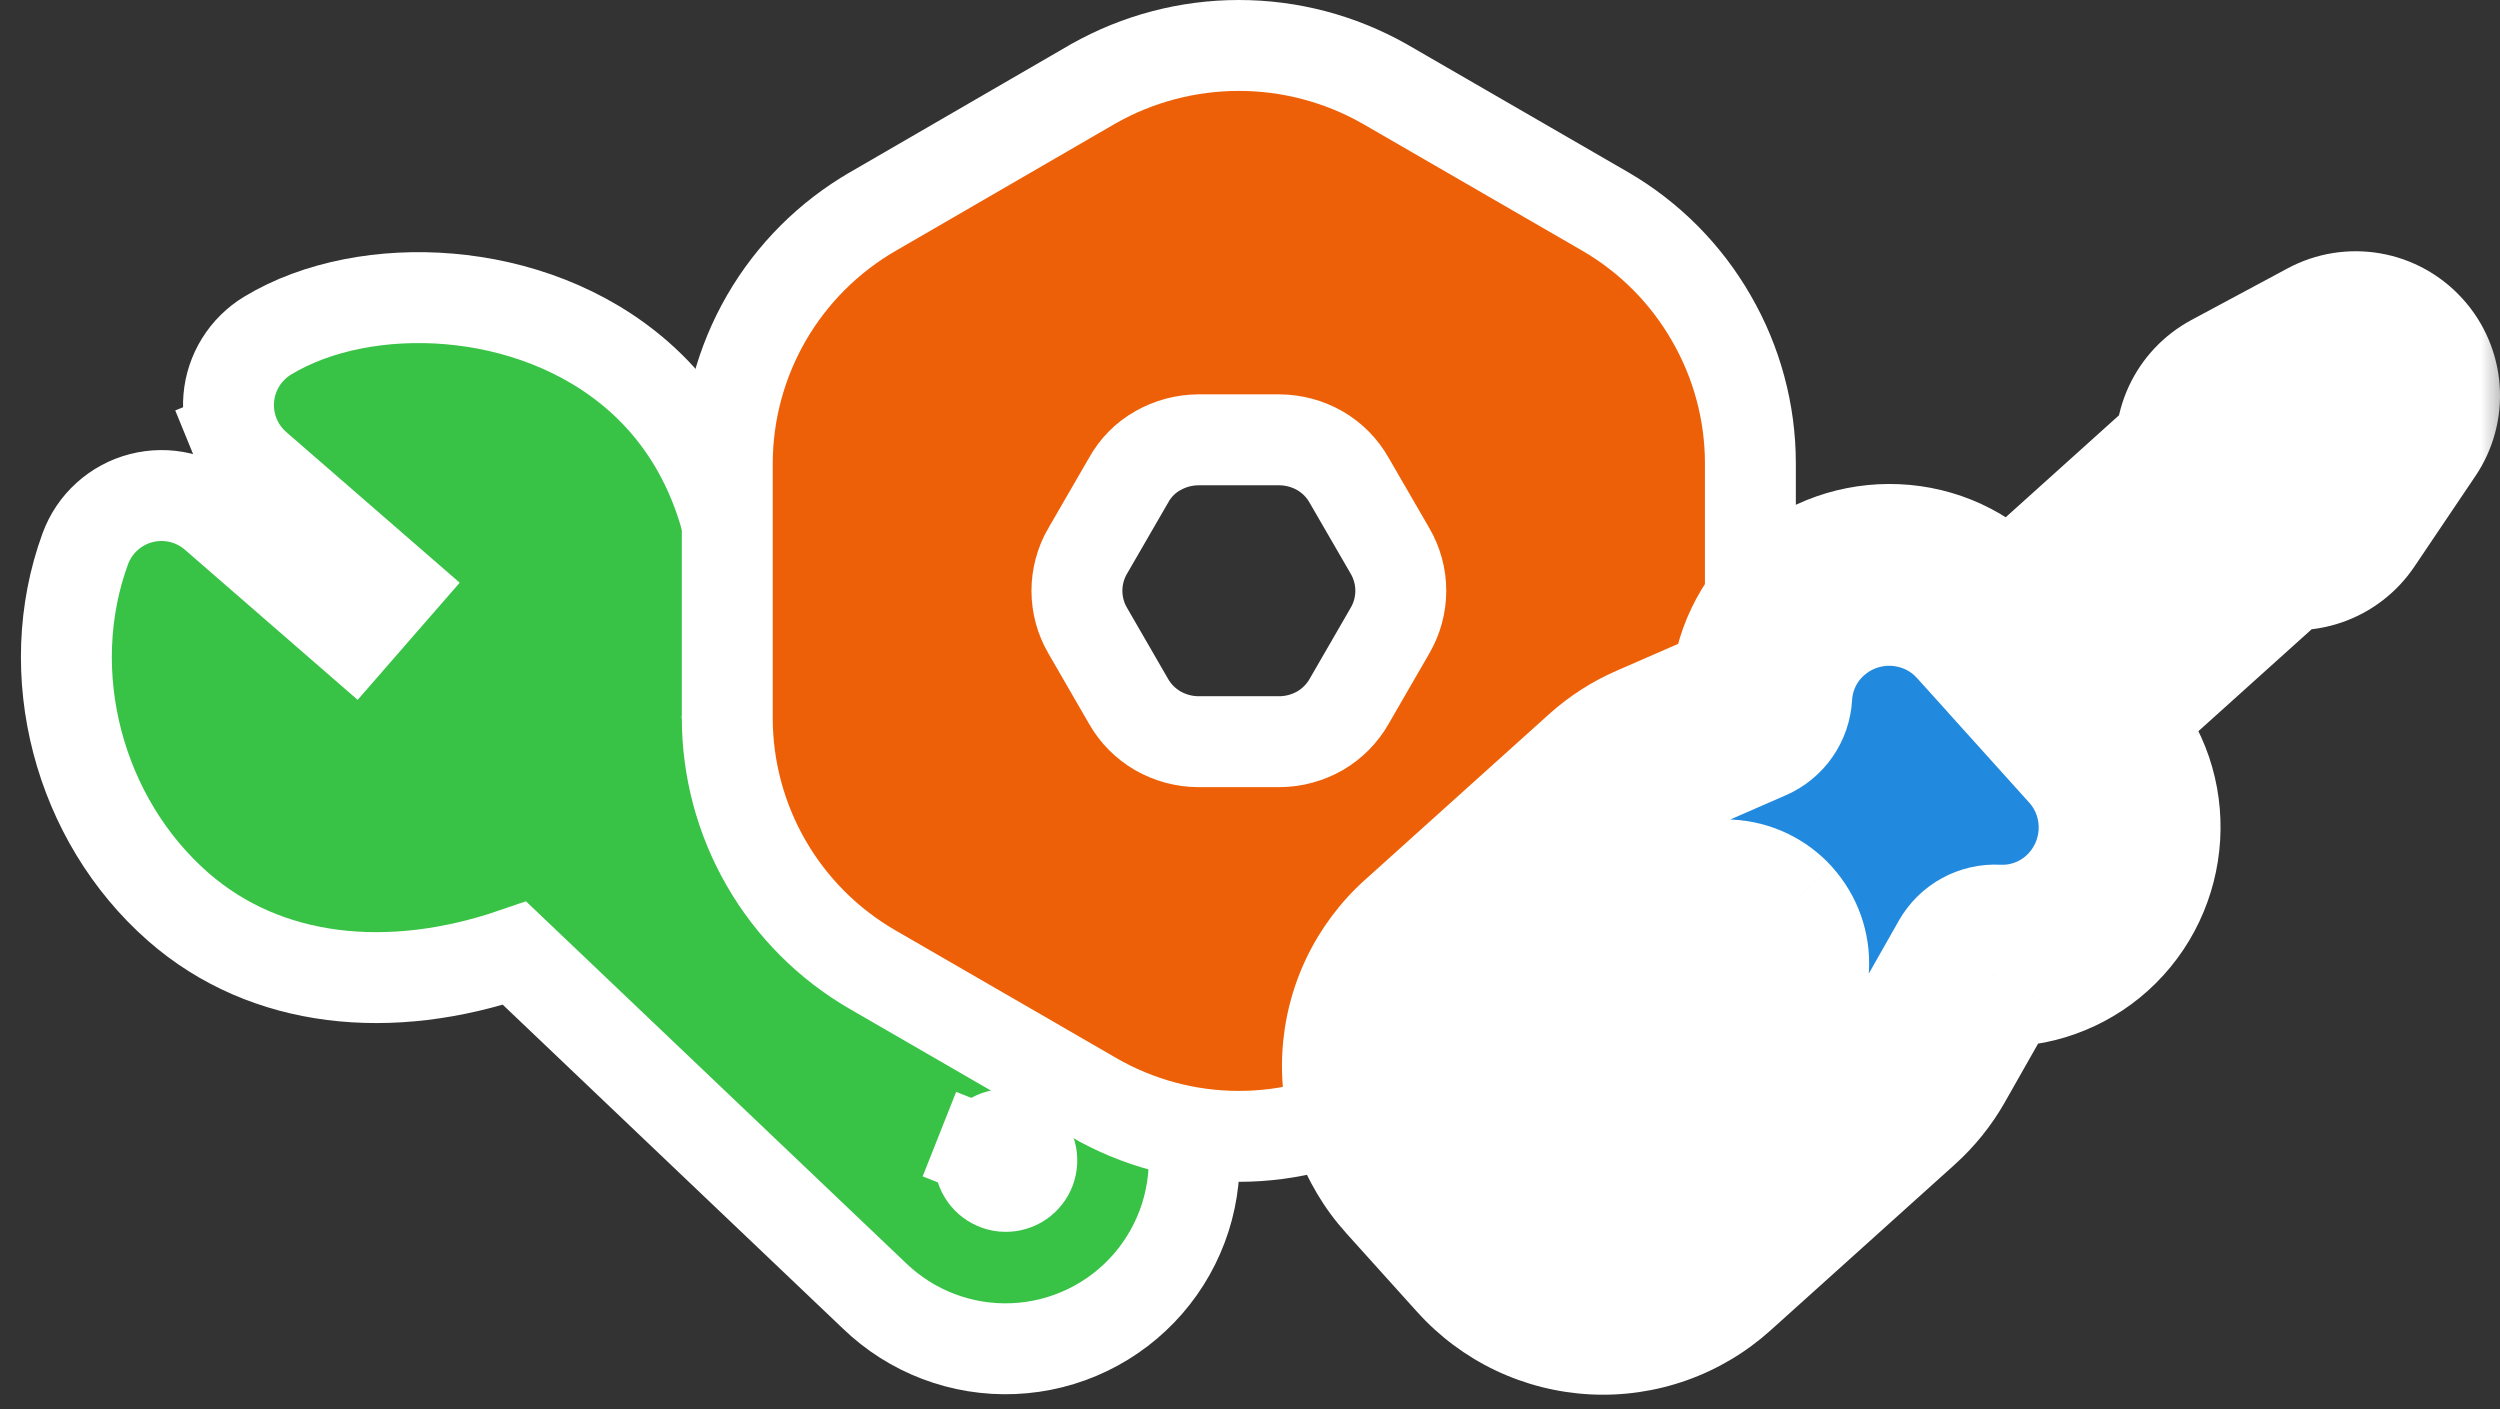 <svg width="110" height="62" viewBox="0 0 110 62" fill="none" xmlns="http://www.w3.org/2000/svg">
<rect x="0" y="0" width="110" height="62" fill="#333333" stroke="none"/>
<circle cx="44.593" cy="51.321" r="2.5" transform="rotate(-94 44.593 51.321)" fill="white"/>
<path d="M11.281 20.518L11.282 20.519L17.403 25.836L15.541 27.974L9.449 22.68C9.449 22.68 9.449 22.68 9.449 22.68C9.449 22.68 9.449 22.68 9.449 22.68C9.012 22.3 8.49 22.032 7.926 21.899C7.363 21.766 6.776 21.772 6.215 21.917C5.654 22.061 5.137 22.34 4.708 22.729C4.279 23.117 3.951 23.604 3.752 24.148L3.752 24.148C1.756 29.606 3.445 36.051 7.843 39.903L7.843 39.903C11.696 43.277 17.169 43.827 22.643 41.943L38.473 57.015C39.282 57.796 40.241 58.406 41.292 58.805C42.347 59.206 43.471 59.388 44.598 59.339C45.725 59.291 46.83 59.014 47.846 58.524C48.862 58.035 49.768 57.344 50.508 56.493C51.248 55.642 51.807 54.649 52.151 53.575C52.494 52.501 52.615 51.368 52.507 50.245C52.398 49.123 52.062 48.034 51.519 47.046C50.978 46.061 50.243 45.197 49.358 44.505L32.175 30.764C32.47 29.177 32.567 27.558 32.465 25.946L32.465 25.946L32.464 25.933C32.205 22.227 30.76 18.906 28.117 16.574C25.712 14.451 22.655 13.397 19.76 13.152C16.889 12.908 13.959 13.444 11.774 14.768C11.293 15.06 10.888 15.461 10.591 15.939C10.294 16.416 10.114 16.958 10.066 17.518C10.018 18.078 10.103 18.642 10.314 19.163L12.168 18.413L10.314 19.163C10.525 19.685 10.857 20.149 11.281 20.518ZM45.382 50.855C45.423 51.088 45.392 51.328 45.292 51.543C45.192 51.757 45.027 51.935 44.822 52.052C44.616 52.169 44.379 52.219 44.143 52.196C43.908 52.172 43.685 52.076 43.507 51.921C43.328 51.766 43.202 51.559 43.146 51.329C43.09 51.099 43.107 50.858 43.194 50.638L41.334 49.901L43.194 50.638C43.281 50.417 43.434 50.23 43.632 50.101C43.831 49.971 44.064 49.907 44.301 49.916C44.561 49.926 44.81 50.025 45.006 50.196C45.203 50.366 45.335 50.599 45.382 50.855Z" fill="#38C346" stroke="white" stroke-width="4"/>
<path d="M70.629 9.304L70.626 9.302L60.916 3.688L60.907 3.683L60.898 3.678C58.948 2.578 56.748 2 54.51 2C52.272 2 50.071 2.578 48.122 3.678L48.112 3.683L48.102 3.689L38.417 9.301C38.416 9.302 38.416 9.302 38.415 9.302C36.468 10.425 34.851 12.04 33.725 13.985C32.599 15.931 32.004 18.138 32 20.386V20.39V31.576C32 31.576 32 31.576 32 31.576C31.999 33.823 32.589 36.03 33.711 37.976C34.833 39.923 36.448 41.539 38.393 42.664L38.393 42.664L48.102 48.277C48.102 48.277 48.102 48.278 48.102 48.278C50.049 49.406 52.26 50 54.51 50C56.76 50 58.971 49.406 60.918 48.277L70.626 42.664C72.565 41.544 74.176 39.933 75.297 37.993L75.298 37.991C76.423 36.039 77.017 33.83 77.017 31.574V20.39C77.017 18.147 76.423 15.939 75.298 13.997C74.181 12.05 72.571 10.431 70.629 9.304ZM61.16 27.747L61.16 27.747L61.155 27.756L59.373 30.84L59.369 30.847L59.365 30.854C59.059 31.393 58.616 31.842 58.08 32.154C57.535 32.465 56.92 32.631 56.3 32.634H52.721C52.096 32.63 51.484 32.464 50.942 32.154C50.405 31.842 49.96 31.394 49.654 30.854L49.65 30.847L49.646 30.84L47.864 27.756L47.864 27.756L47.859 27.747C47.548 27.215 47.385 26.61 47.385 25.993C47.385 25.377 47.548 24.771 47.859 24.239L47.859 24.239L47.864 24.232L49.645 21.152L49.655 21.136L49.664 21.119C49.961 20.584 50.399 20.14 50.931 19.837L50.935 19.835C51.478 19.524 52.095 19.357 52.722 19.352H56.297C56.923 19.357 57.538 19.523 58.077 19.832C58.616 20.145 59.058 20.593 59.36 21.13L59.366 21.14L59.372 21.15L61.156 24.232L61.156 24.232L61.16 24.239C61.471 24.771 61.635 25.377 61.635 25.993C61.635 26.61 61.471 27.215 61.16 27.747Z" fill="#EE6007" stroke="white" stroke-width="4"/>
<mask id="path-4-outside-1_11_7435" maskUnits="userSpaceOnUse" x="55.674" y="8.675" width="54.65" height="54.65" fill="black">
<rect fill="white" x="55.674" y="8.675" width="54.65" height="54.65"/>
<path fill-rule="evenodd" clip-rule="evenodd" d="M105.602 18.71C105.893 18.279 106.031 17.762 105.995 17.244C105.958 16.725 105.75 16.233 105.402 15.846L105.384 15.827C105.035 15.439 104.565 15.18 104.051 15.09C103.536 15 103.007 15.085 102.547 15.332L98.311 17.606C97.866 17.845 97.511 18.222 97.298 18.68C97.086 19.138 97.028 19.653 97.133 20.147L88.228 28.162L87.311 27.147C85.21 24.814 81.622 24.687 79.33 26.752C78.237 27.735 77.578 29.111 77.498 30.579C77.489 30.739 77.436 30.893 77.345 31.024C77.253 31.156 77.127 31.259 76.98 31.323L72.722 33.182C72.032 33.482 71.394 33.892 70.835 34.396L62.725 41.696C62.041 42.311 61.485 43.055 61.089 43.884C60.694 44.714 60.465 45.614 60.417 46.532C60.369 47.45 60.502 48.369 60.809 49.235C61.116 50.102 61.591 50.9 62.206 51.583L65.33 55.05C65.945 55.734 66.689 56.289 67.519 56.685C68.35 57.081 69.25 57.309 70.168 57.358C71.087 57.406 72.005 57.273 72.872 56.966C73.739 56.659 74.537 56.184 75.221 55.569L83.331 48.269C83.891 47.765 84.365 47.175 84.737 46.52L87.029 42.481C87.108 42.341 87.224 42.227 87.365 42.149C87.505 42.072 87.665 42.035 87.825 42.044C89.301 42.121 90.742 41.599 91.827 40.623C94.118 38.56 94.366 34.98 92.266 32.647L91.351 31.632L100.256 23.617C100.739 23.773 101.259 23.768 101.738 23.603C102.218 23.438 102.63 23.121 102.913 22.7L105.602 18.71ZM77.646 40.826C77.232 40.366 76.652 40.09 76.034 40.057C75.416 40.025 74.81 40.239 74.35 40.653L69.144 45.339C68.684 45.753 68.407 46.333 68.375 46.951C68.342 47.57 68.557 48.176 68.971 48.636C69.386 49.096 69.966 49.373 70.585 49.405C71.203 49.438 71.809 49.223 72.27 48.809L77.471 44.123C77.931 43.709 78.207 43.129 78.24 42.511C78.272 41.893 78.058 41.288 77.644 40.828"/>
</mask>
<path fill-rule="evenodd" clip-rule="evenodd" d="M105.602 18.71C105.893 18.279 106.031 17.762 105.995 17.244C105.958 16.725 105.75 16.233 105.402 15.846L105.384 15.827C105.035 15.439 104.565 15.18 104.051 15.09C103.536 15 103.007 15.085 102.547 15.332L98.311 17.606C97.866 17.845 97.511 18.222 97.298 18.68C97.086 19.138 97.028 19.653 97.133 20.147L88.228 28.162L87.311 27.147C85.21 24.814 81.622 24.687 79.33 26.752C78.237 27.735 77.578 29.111 77.498 30.579C77.489 30.739 77.436 30.893 77.345 31.024C77.253 31.156 77.127 31.259 76.98 31.323L72.722 33.182C72.032 33.482 71.394 33.892 70.835 34.396L62.725 41.696C62.041 42.311 61.485 43.055 61.089 43.884C60.694 44.714 60.465 45.614 60.417 46.532C60.369 47.45 60.502 48.369 60.809 49.235C61.116 50.102 61.591 50.9 62.206 51.583L65.33 55.05C65.945 55.734 66.689 56.289 67.519 56.685C68.35 57.081 69.25 57.309 70.168 57.358C71.087 57.406 72.005 57.273 72.872 56.966C73.739 56.659 74.537 56.184 75.221 55.569L83.331 48.269C83.891 47.765 84.365 47.175 84.737 46.52L87.029 42.481C87.108 42.341 87.224 42.227 87.365 42.149C87.505 42.072 87.665 42.035 87.825 42.044C89.301 42.121 90.742 41.599 91.827 40.623C94.118 38.56 94.366 34.98 92.266 32.647L91.351 31.632L100.256 23.617C100.739 23.773 101.259 23.768 101.738 23.603C102.218 23.438 102.63 23.121 102.913 22.7L105.602 18.71ZM77.646 40.826C77.232 40.366 76.652 40.09 76.034 40.057C75.416 40.025 74.81 40.239 74.35 40.653L69.144 45.339C68.684 45.753 68.407 46.333 68.375 46.951C68.342 47.57 68.557 48.176 68.971 48.636C69.386 49.096 69.966 49.373 70.585 49.405C71.203 49.438 71.809 49.223 72.27 48.809L77.471 44.123C77.931 43.709 78.207 43.129 78.24 42.511C78.272 41.893 78.058 41.288 77.644 40.828" fill="#228ADE"/>
<path d="M105.602 18.71L108.92 20.945L108.919 20.945L105.602 18.71ZM105.402 15.846L108.374 13.169L108.376 13.171L105.402 15.846ZM105.384 15.827L108.355 13.149L108.356 13.149L105.384 15.827ZM102.547 15.332L100.655 11.808L100.657 11.807L102.547 15.332ZM98.311 17.606L96.418 14.082L96.419 14.081L98.311 17.606ZM97.133 20.147L101.045 19.314L101.527 21.574L99.809 23.12L97.133 20.147ZM88.228 28.162L90.904 31.135L87.935 33.807L85.259 30.843L88.228 28.162ZM87.311 27.147L84.342 29.827L84.339 29.824L87.311 27.147ZM79.33 26.752L82.008 29.724L82.005 29.726L79.33 26.752ZM77.498 30.579L81.492 30.797L81.492 30.801L77.498 30.579ZM76.98 31.323L75.38 27.657L75.387 27.654L76.98 31.323ZM72.722 33.182L74.322 36.848L74.32 36.849L72.722 33.182ZM70.835 34.396L68.159 31.423L68.159 31.423L70.835 34.396ZM62.725 41.696L65.4 44.669L65.4 44.669L62.725 41.696ZM62.206 51.583L65.178 48.906L65.178 48.906L62.206 51.583ZM65.33 55.05L68.302 52.373L68.302 52.374L65.33 55.05ZM70.168 57.358L69.959 61.352L70.168 57.358ZM75.221 55.569L72.545 52.596L72.545 52.596L75.221 55.569ZM83.331 48.269L86.007 51.242L86.007 51.242L83.331 48.269ZM84.737 46.52L81.257 44.547L81.258 44.546L84.737 46.52ZM87.029 42.481L90.51 44.45L90.507 44.455L87.029 42.481ZM87.825 42.044L88.033 38.049L88.034 38.049L87.825 42.044ZM91.351 31.632L88.379 34.309L85.701 31.336L88.675 28.659L91.351 31.632ZM100.256 23.617L97.58 20.644L99.295 19.1L101.49 19.812L100.256 23.617ZM102.913 22.7L99.595 20.466L99.596 20.465L102.913 22.7ZM74.35 40.653L71.674 37.68L71.674 37.679L74.35 40.653ZM70.585 49.405L70.376 53.4L70.585 49.405ZM72.27 48.809L74.947 51.78L74.946 51.782L72.27 48.809ZM77.471 44.123L74.794 41.151L74.794 41.15L77.471 44.123ZM102.285 16.475C102.077 16.783 101.978 17.152 102.004 17.523L109.985 16.964C110.084 18.373 109.709 19.774 108.92 20.945L102.285 16.475ZM102.004 17.523C102.03 17.894 102.18 18.245 102.428 18.521L108.376 13.171C109.32 14.221 109.886 15.556 109.985 16.964L102.004 17.523ZM102.43 18.524L102.412 18.504L108.356 13.149L108.374 13.169L102.43 18.524ZM102.413 18.505C102.662 18.782 102.997 18.966 103.364 19.03L104.737 11.149C106.133 11.392 107.407 12.096 108.355 13.149L102.413 18.505ZM103.364 19.03C103.731 19.094 104.108 19.034 104.436 18.858L100.657 11.807C101.905 11.137 103.342 10.906 104.737 11.149L103.364 19.03ZM104.438 18.857L100.203 21.13L96.419 14.081L100.655 11.808L104.438 18.857ZM100.204 21.129C100.522 20.959 100.775 20.69 100.927 20.362L93.669 16.998C94.246 15.754 95.21 14.731 96.418 14.082L100.204 21.129ZM100.927 20.362C101.079 20.035 101.12 19.667 101.045 19.314L93.221 20.98C92.935 19.639 93.093 18.242 93.669 16.998L100.927 20.362ZM99.809 23.12L90.904 31.135L85.552 25.189L94.457 17.174L99.809 23.12ZM85.259 30.843L84.342 29.827L90.28 24.466L91.197 25.482L85.259 30.843ZM84.339 29.824C83.752 29.172 82.697 29.102 82.008 29.724L76.653 23.78C80.546 20.272 86.668 20.457 90.283 24.47L84.339 29.824ZM82.005 29.726C81.699 30.002 81.515 30.386 81.492 30.797L73.504 30.361C73.642 27.836 74.775 25.468 76.656 23.777L82.005 29.726ZM81.492 30.801C81.442 31.702 81.142 32.571 80.627 33.311L74.062 28.738C73.73 29.215 73.537 29.776 73.504 30.357L81.492 30.801ZM80.627 33.311C80.111 34.051 79.4 34.633 78.573 34.992L75.387 27.654C74.853 27.886 74.395 28.261 74.062 28.738L80.627 33.311ZM78.58 34.989L74.322 36.848L71.122 29.516L75.38 27.657L78.58 34.989ZM74.32 36.849C74.024 36.978 73.75 37.154 73.51 37.369L68.159 31.423C69.039 30.631 70.04 29.987 71.124 29.515L74.32 36.849ZM73.511 37.369L65.4 44.669L60.049 38.723L68.159 31.423L73.511 37.369ZM65.4 44.669C65.107 44.933 64.869 45.252 64.7 45.607L57.479 42.162C58.102 40.858 58.975 39.689 60.049 38.722L65.4 44.669ZM64.7 45.607C64.53 45.963 64.432 46.348 64.411 46.741L56.422 46.323C56.498 44.88 56.857 43.466 57.479 42.162L64.7 45.607ZM64.411 46.741C64.391 47.135 64.448 47.528 64.579 47.899L57.039 50.571C56.556 49.209 56.347 47.766 56.422 46.323L64.411 46.741ZM64.579 47.899C64.711 48.271 64.914 48.613 65.178 48.906L59.235 54.26C58.267 53.187 57.521 51.933 57.039 50.571L64.579 47.899ZM65.178 48.906L68.302 52.373L62.358 57.728L59.234 54.26L65.178 48.906ZM68.302 52.374C68.566 52.667 68.885 52.905 69.241 53.075L65.798 60.296C64.493 59.674 63.325 58.801 62.358 57.727L68.302 52.374ZM69.241 53.075C69.597 53.244 69.983 53.342 70.377 53.363L69.959 61.352C68.516 61.276 67.102 60.917 65.798 60.296L69.241 53.075ZM70.377 53.363C70.771 53.384 71.166 53.327 71.537 53.195L74.207 60.736C72.845 61.218 71.402 61.428 69.959 61.352L70.377 53.363ZM71.537 53.195C71.909 53.063 72.252 52.86 72.545 52.596L77.897 58.542C76.823 59.508 75.569 60.254 74.207 60.736L71.537 53.195ZM72.545 52.596L80.655 45.296L86.007 51.242L77.897 58.542L72.545 52.596ZM80.655 45.296C80.895 45.08 81.098 44.827 81.257 44.547L88.216 48.494C87.632 49.523 86.886 50.45 86.007 51.242L80.655 45.296ZM81.258 44.546L83.55 40.507L90.507 44.455L88.215 48.494L81.258 44.546ZM83.547 40.512C83.992 39.725 84.648 39.078 85.44 38.643L89.289 45.656C89.8 45.375 90.223 44.958 90.51 44.45L83.547 40.512ZM85.44 38.643C86.232 38.208 87.13 38.002 88.033 38.049L87.618 46.038C88.2 46.069 88.778 45.936 89.289 45.656L85.44 38.643ZM88.034 38.049C88.435 38.07 88.843 37.927 89.151 37.65L94.503 43.596C92.642 45.27 90.166 46.172 87.616 46.038L88.034 38.049ZM89.151 37.65C89.839 37.03 89.88 35.975 89.294 35.325L95.238 29.97C98.853 33.984 98.397 40.091 94.503 43.596L89.151 37.65ZM89.294 35.325L88.379 34.309L94.323 28.955L95.238 29.97L89.294 35.325ZM88.675 28.659L97.58 20.644L102.932 26.59L94.027 34.605L88.675 28.659ZM101.49 19.812C101.146 19.7 100.775 19.704 100.433 19.822L103.043 27.384C101.743 27.833 100.332 27.846 99.023 27.422L101.49 19.812ZM100.433 19.822C100.091 19.94 99.797 20.166 99.595 20.466L106.231 24.934C105.463 26.075 104.344 26.935 103.043 27.384L100.433 19.822ZM99.596 20.465L102.285 16.474L108.919 20.945L106.23 24.936L99.596 20.465ZM74.674 43.503C74.97 43.831 75.384 44.029 75.824 44.052L76.243 36.063C77.92 36.151 79.493 36.901 80.618 38.148L74.674 43.503ZM75.824 44.052C76.265 44.075 76.697 43.922 77.025 43.627L71.674 37.679C72.923 36.556 74.566 35.975 76.243 36.063L75.824 44.052ZM77.026 43.626L71.82 48.312L66.468 42.365L71.674 37.68L77.026 43.626ZM71.82 48.312C72.148 48.016 72.346 47.602 72.369 47.161L64.38 46.742C64.468 45.064 65.219 43.489 66.468 42.365L71.82 48.312ZM72.369 47.161C72.392 46.719 72.239 46.287 71.943 45.959L65.999 51.313C64.875 50.064 64.292 48.42 64.38 46.742L72.369 47.161ZM71.943 45.959C71.648 45.631 71.234 45.434 70.794 45.41L70.376 53.4C68.698 53.312 67.124 52.561 65.999 51.313L71.943 45.959ZM70.794 45.41C70.354 45.388 69.922 45.54 69.594 45.836L74.946 51.782C73.697 52.906 72.053 53.487 70.376 53.4L70.794 45.41ZM69.593 45.837L74.794 41.151L80.148 47.095L74.947 51.78L69.593 45.837ZM74.794 41.15C74.466 41.446 74.268 41.86 74.245 42.302L82.234 42.721C82.146 44.398 81.395 45.972 80.147 47.096L74.794 41.15ZM74.245 42.302C74.222 42.744 74.376 43.176 74.671 43.505L80.616 38.151C81.74 39.399 82.322 41.043 82.234 42.721L74.245 42.302Z" fill="white" mask="url(#path-4-outside-1_11_7435)"/>
</svg>
